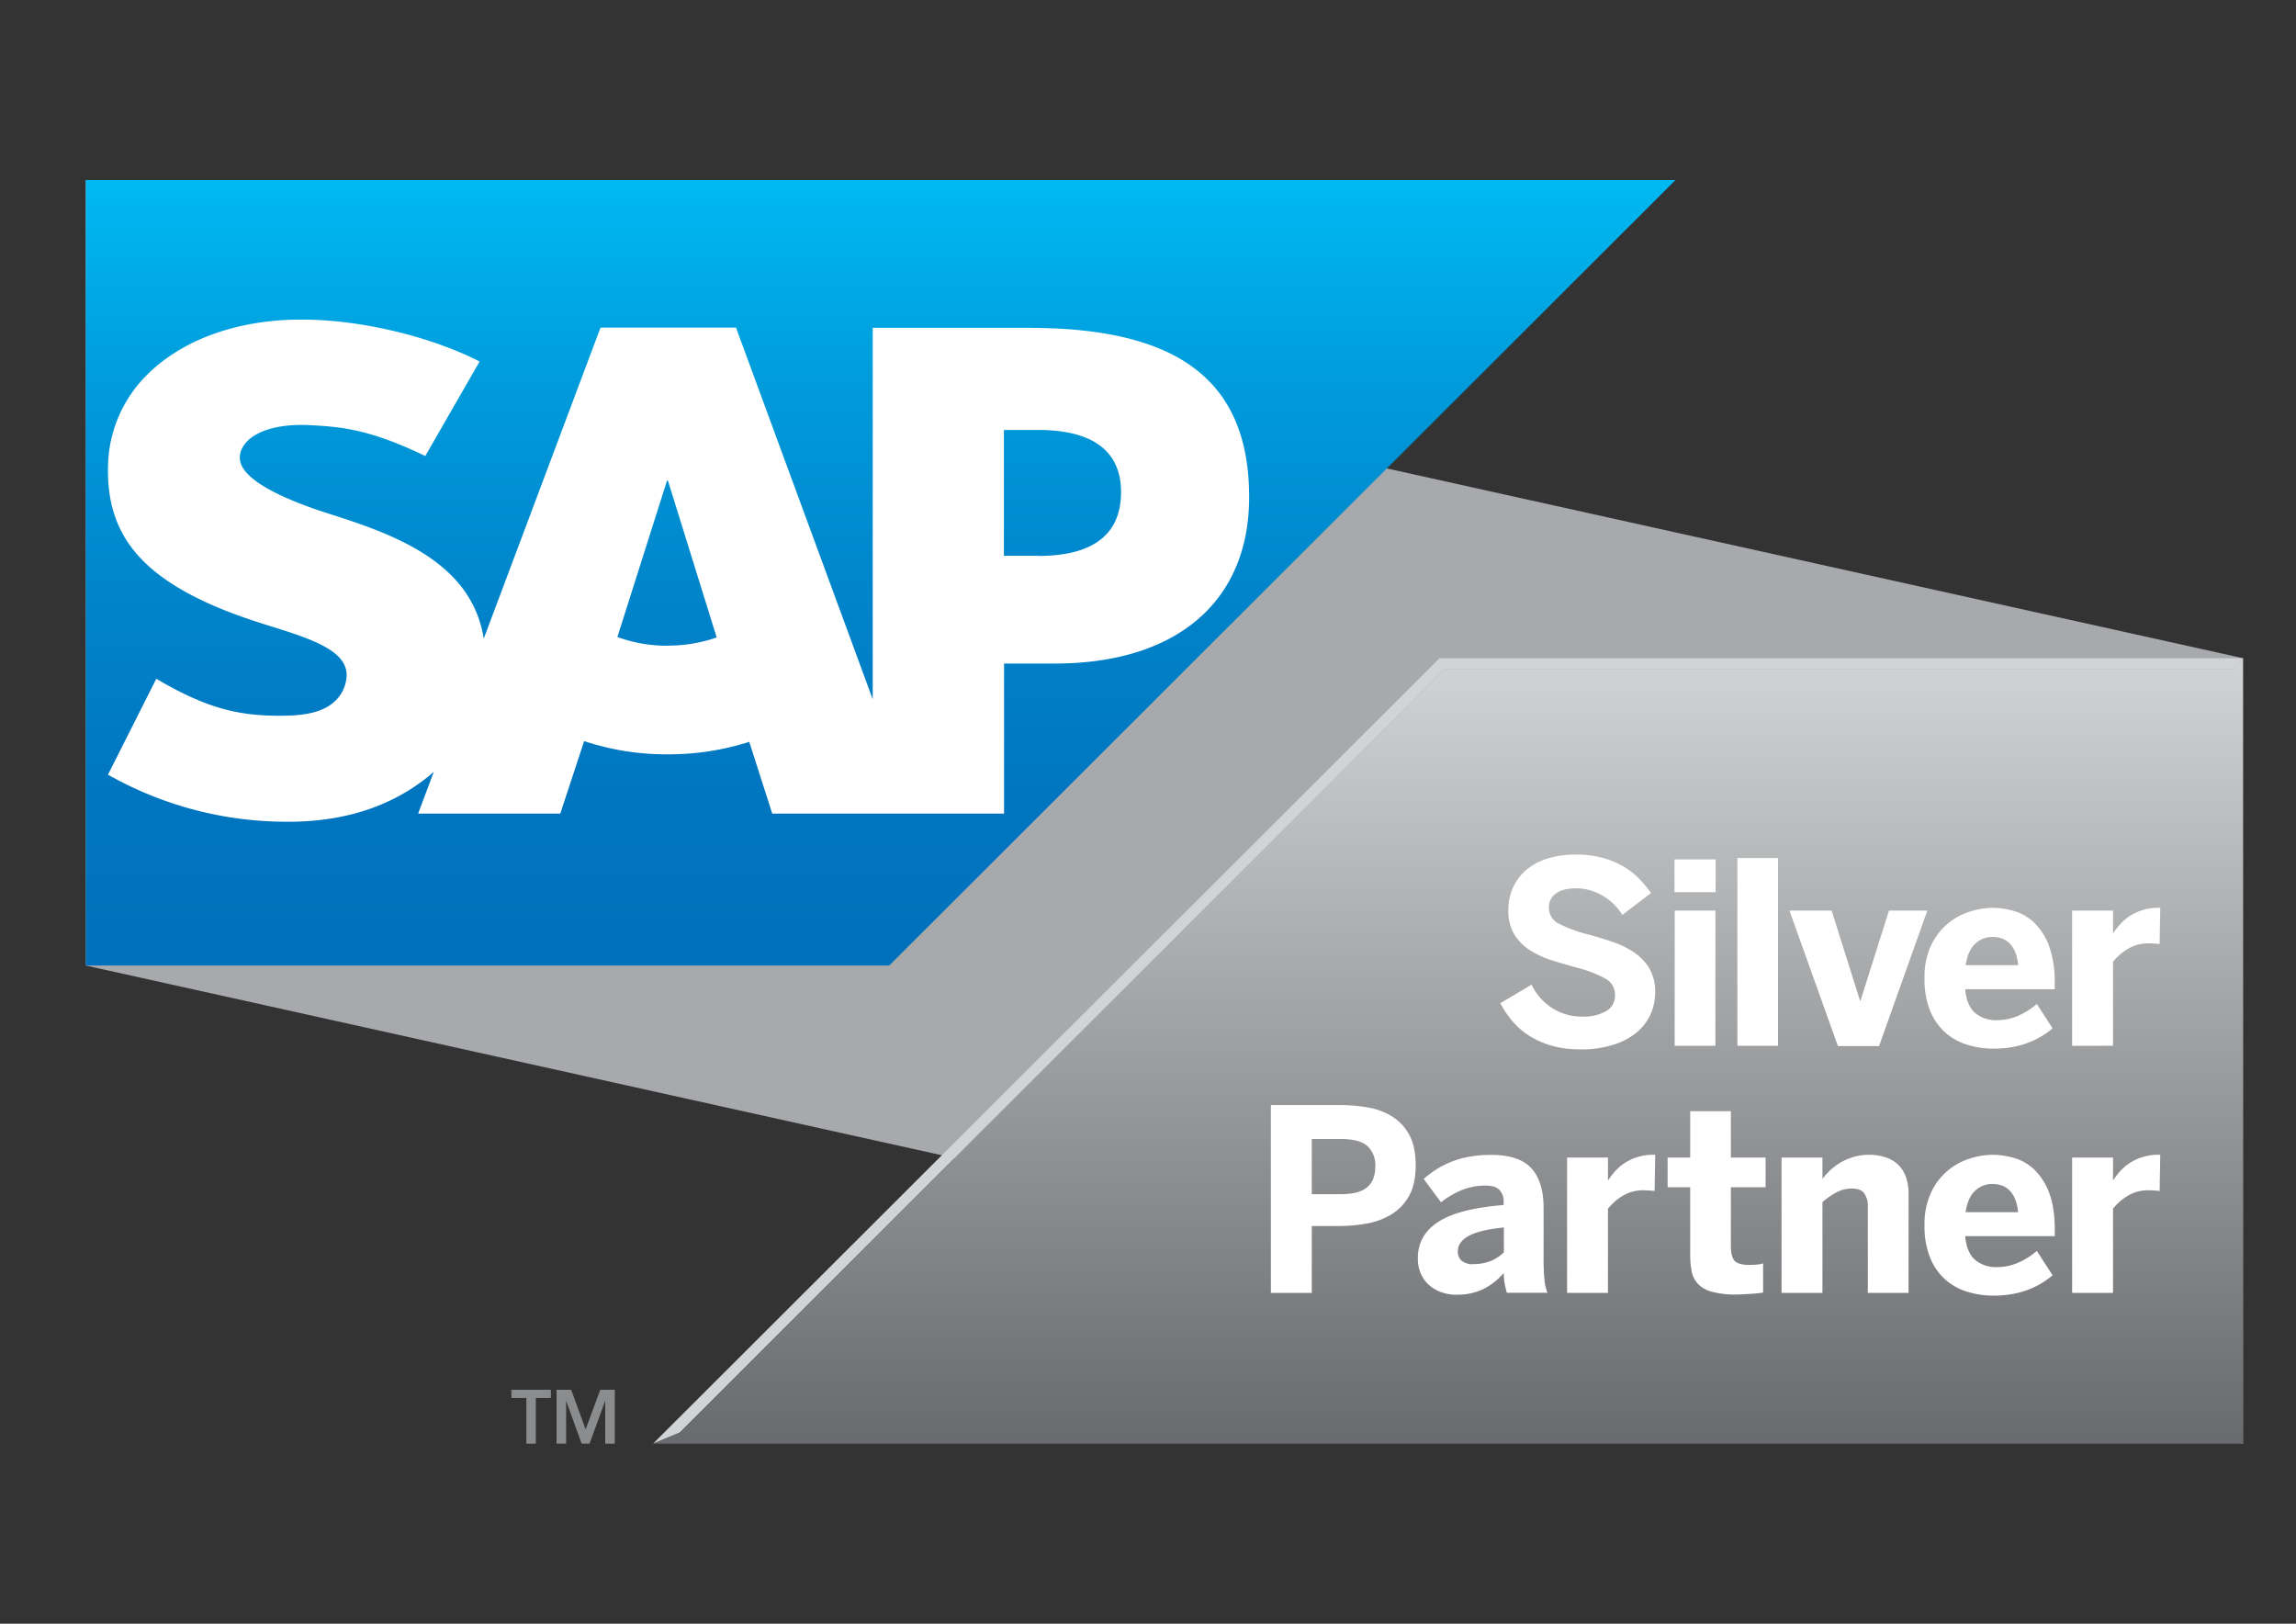 <?xml version="1.0" encoding="UTF-8"?> <svg xmlns="http://www.w3.org/2000/svg" xmlns:xlink="http://www.w3.org/1999/xlink" id="Layer_1" data-name="Layer 1" viewBox="0 0 841.89 595.28"><rect x="0" y="0" width="841.89" height="595.28" fill="#333333" stroke="none"/><defs><style>.cls-1{fill:none;}.cls-2{fill:#a7a9ac;}.cls-3{clip-path:url(#clip-path);}.cls-4{fill:url(#linear-gradient);}.cls-5{clip-path:url(#clip-path-2);}.cls-11,.cls-6{fill:#fff;}.cls-6{fill-rule:evenodd;}.cls-7{fill:#8a8c8e;}.cls-8{fill:#d1d3d4;}.cls-9{clip-path:url(#clip-path-3);}.cls-10{fill:url(#linear-gradient-2);}</style><clipPath id="clip-path"><polygon class="cls-1" points="31.45 353.98 31.45 66.01 614.37 66.01 326.05 353.98 31.45 353.98"></polygon></clipPath><linearGradient id="linear-gradient" x1="-5.01" y1="600.47" x2="1.16" y2="600.47" gradientTransform="matrix(0, 46.69, 46.76, 0, -27756.47, 300)" gradientUnits="userSpaceOnUse"><stop offset="0" stop-color="#00b9f2"></stop><stop offset="0.26" stop-color="#009bdb"></stop><stop offset="0.53" stop-color="#0084ca"></stop><stop offset="0.78" stop-color="#0076c0"></stop><stop offset="1" stop-color="#0071bc"></stop></linearGradient><clipPath id="clip-path-2"><rect class="cls-1" x="31.45" y="66.02" width="791" height="463.25"></rect></clipPath><clipPath id="clip-path-3"><polygon class="cls-1" points="818.39 245.36 529.51 245.36 249.24 525.22 239.47 529.26 822.44 529.26 822.44 241.31 818.39 245.36"></polygon></clipPath><linearGradient id="linear-gradient-2" x1="-1.87" y1="604.2" x2="4.3" y2="604.2" gradientTransform="matrix(0, 46.69, 46.76, 0, -27721.25, 328.43)" gradientUnits="userSpaceOnUse"><stop offset="0" stop-color="#d1d3d4"></stop><stop offset="1" stop-color="#696a6d"></stop></linearGradient></defs><title>SAP SP</title><polygon class="cls-2" points="822.45 529.26 31.45 353.98 31.45 66.01 822.45 241.31 822.45 529.26"></polygon><g class="cls-3"><rect class="cls-4" x="31.45" y="66.01" width="582.92" height="287.97"></rect></g><g class="cls-5"><path class="cls-6" d="M377.39,120.17l-57.38,0V256.36L269.88,120.12H220.19l-42.81,114c-4.55-28.73-34.31-38.66-57.73-46.09-15.46-5-31.87-12.26-31.71-20.31.13-6.62,8.8-12.76,26-11.84,11.54.62,21.73,1.55,42,11.3l19.93-34.65c-18.49-9.4-44.05-15.34-65-15.37h-.12C86.3,117.11,66,125,53.33,138A48.34,48.34,0,0,0,39.6,171.46c-.31,17.57,6.14,30,19.71,40,11.45,8.39,26.1,13.84,39,17.83,15.94,4.93,28.93,9.21,28.79,18.35a13.47,13.47,0,0,1-3.79,8.93c-3.95,4.11-10.06,5.65-18.49,5.8-16.25.33-28.3-2.19-47.51-13.53L39.6,284a132.71,132.71,0,0,0,65,17.26l3,0c20.14-.37,36.39-6.1,49.38-16.54.74-.59,1.4-1.19,2.1-1.8l-5.76,15.35h52.13l8.74-26.57a95.47,95.47,0,0,0,30.64,4.84,96.9,96.9,0,0,0,29.91-4.57l8.42,26.3h85v-55h18.54c44.83,0,71.33-22.8,71.33-61,0-42.54-25.76-62.06-80.59-62.06M244.77,236.73a52.43,52.43,0,0,1-18.38-3.2l18.18-57.3h.35l17.87,57.46a54,54,0,0,1-18,3m136-32.92H368.11V157.64h12.65c16.85,0,30.3,5.59,30.3,22.78,0,17.79-13.45,23.39-30.3,23.39"></path><polygon class="cls-7" points="187.51 509.52 201.99 509.52 201.99 512.51 196.47 512.51 196.47 529.26 193 529.26 193 512.51 187.51 512.51 187.51 509.52"></polygon><polygon class="cls-7" points="221.92 513.68 221.87 513.68 216.17 529.26 213.28 529.26 207.63 513.68 207.58 513.68 207.58 529.26 204.08 529.26 204.08 509.52 209.44 509.52 214.73 524.02 220.1 509.52 225.43 509.52 225.43 529.26 221.92 529.26 221.92 513.68"></polygon><polygon class="cls-8" points="527.84 241.31 239.47 529.26 249.25 525.22 529.51 245.36 818.4 245.36 822.45 241.31 527.84 241.31"></polygon></g><g class="cls-9"><rect class="cls-10" x="239.47" y="241.31" width="582.97" height="287.95"></rect></g><g class="cls-5"><path class="cls-11" d="M579.45,384.72a37.72,37.72,0,0,1-10.16-1.27,31.76,31.76,0,0,1-8.19-3.5,26.85,26.85,0,0,1-6.31-5.33,35.54,35.54,0,0,1-4.67-6.83L561.59,361a21,21,0,0,0,7.75,8.7,20.21,20.21,0,0,0,10.84,3,17.06,17.06,0,0,0,8.66-1.94,6.45,6.45,0,0,0,3.34-6,6.57,6.57,0,0,0-3.57-6,44.14,44.14,0,0,0-10.38-4c-3.1-.85-6.13-1.74-9.12-2.67a33.78,33.78,0,0,1-8.05-3.69,18.24,18.24,0,0,1-5.77-5.76,16.42,16.42,0,0,1-2.21-8.9,19.79,19.79,0,0,1,1.82-8.62,18.56,18.56,0,0,1,5.07-6.47,22.47,22.47,0,0,1,7.82-4A34.72,34.72,0,0,1,578,313.31a35.89,35.89,0,0,1,9.55,1.17,31.65,31.65,0,0,1,7.59,3.09A27.61,27.61,0,0,1,601,322.1a38.23,38.23,0,0,1,4.37,5.33l-10.5,8a20.61,20.61,0,0,0-7.32-7.11,19.06,19.06,0,0,0-9.64-2.65c-3.21,0-5.67.63-7.38,1.91a5.92,5.92,0,0,0-2.58,5,6.49,6.49,0,0,0,3.68,6.08A50.89,50.89,0,0,0,582,342.5c3.06.82,6.08,1.72,9,2.7a33.38,33.38,0,0,1,8,3.84,19.07,19.07,0,0,1,5.73,5.9,16.66,16.66,0,0,1,2.18,8.85,19.58,19.58,0,0,1-1.64,7.95,18.49,18.49,0,0,1-5,6.65,24.82,24.82,0,0,1-8.55,4.6,39.25,39.25,0,0,1-12.39,1.73"></path><path class="cls-11" d="M614,315.08h15.09v12H614Zm.09,18.75H629V383.4H614.06Z"></path><rect class="cls-11" x="637.05" y="314.58" width="14.91" height="68.82"></rect><polygon class="cls-11" points="673.92 383.5 656.15 333.83 671.61 333.83 682.02 366.84 682.2 366.84 692.65 333.83 706.71 333.83 689.01 383.5 673.92 383.5"></polygon><path class="cls-11" d="M731,384.45a33.15,33.15,0,0,1-9.44-1.36,21.89,21.89,0,0,1-8.08-4.38,21.56,21.56,0,0,1-5.67-7.94,30.57,30.57,0,0,1-2.13-12.11,27.16,27.16,0,0,1,2.45-12.19,23.73,23.73,0,0,1,6.18-7.94,24,24,0,0,1,8.1-4.36,28,28,0,0,1,8.17-1.34,28.57,28.57,0,0,1,7.9,1.16,18.06,18.06,0,0,1,7.36,4.22,23,23,0,0,1,5.44,8.42,38.09,38.09,0,0,1,2.13,13.8v2.23H720.57q.6,6.13,3.7,8.74a11.82,11.82,0,0,0,7.85,2.61,19.4,19.4,0,0,0,8.31-1.81,26.14,26.14,0,0,0,6.42-4.14l5.78,8.94q-8.79,7.46-21.6,7.45m9-30.6q-1.1-10.35-9.51-10.34a9,9,0,0,0-6.2,2.42q-2.7,2.43-3.57,7.92Z"></path><path class="cls-11" d="M759.8,383.41V333.83h15v8.3h.09a25.38,25.38,0,0,1,2.45-3.21,17.7,17.7,0,0,1,3.46-3,18.82,18.82,0,0,1,4.66-2.22,19.51,19.51,0,0,1,6.16-.89h.5l-.23,13.31a16.29,16.29,0,0,0-1.8-.19q-1.33-.09-2.1-.09a14.33,14.33,0,0,0-7.76,2.05,20.43,20.43,0,0,0-5.43,4.72v30.78Z"></path><path class="cls-11" d="M466,474V405.13h25a61.47,61.47,0,0,1,10.55.88,24.4,24.4,0,0,1,9,3.37,18,18,0,0,1,6.24,6.74q2.31,4.28,2.31,11.07c0,4.64-.82,8.39-2.46,11.28a18.11,18.11,0,0,1-6.52,6.79A26.1,26.1,0,0,1,501,448.6a59.06,59.06,0,0,1-10.21.88H481V474Zm15-36.19h10.36c4.7,0,8-.86,10-2.59s2.93-4.27,2.93-7.63a9.53,9.53,0,0,0-2.88-7.42q-2.9-2.61-10-2.6H481Z"></path><path class="cls-11" d="M534.12,474.68a16.36,16.36,0,0,1-5.48-.89,13.34,13.34,0,0,1-4.53-2.58A12,12,0,0,1,521,467a14,14,0,0,1-1.11-5.7c0-5.7,2.51-10.14,7.54-13.38s13-5.27,23.92-6.15v-1.17a6,6,0,0,0-1.53-4.33c-1-1.08-2.73-1.61-5.16-1.61a22.47,22.47,0,0,0-8.79,1.7,31.24,31.24,0,0,0-7.48,4.42l-6.37-8.58a40.47,40.47,0,0,1,4.26-3.23,32.56,32.56,0,0,1,5.36-2.83,34.48,34.48,0,0,1,6.75-2,43.29,43.29,0,0,1,8.41-.74q10.23,0,14.71,4.91T566,442.8v19.08a69.22,69.22,0,0,0,.33,7.33,16.51,16.51,0,0,0,1.09,4.74H552.53c-.31-1.05-.57-2.18-.8-3.35a20.63,20.63,0,0,1-.34-3.91,24.26,24.26,0,0,1-7.57,5.95,21.78,21.78,0,0,1-9.7,2m6-11.21a16.74,16.74,0,0,0,6.7-1.22,14.62,14.62,0,0,0,4.62-3.1V450c-5.95.61-10.23,1.64-12.87,3.09s-4,3.33-4,5.63a4.26,4.26,0,0,0,1.53,3.59,6.34,6.34,0,0,0,4,1.18"></path><path class="cls-11" d="M574.61,474V424.38h15v8.31h.09a25.63,25.63,0,0,1,2.46-3.23,17.94,17.94,0,0,1,3.45-3,18.89,18.89,0,0,1,4.67-2.22,19.51,19.51,0,0,1,6.16-.89h.49l-.23,13.3c-.3-.05-.9-.12-1.79-.18s-1.6-.09-2.12-.09a14.43,14.43,0,0,0-7.75,2,21,21,0,0,0-5.43,4.72V474Z"></path><path class="cls-11" d="M636.62,474.59a32.83,32.83,0,0,1-8.87-1,11,11,0,0,1-5.11-2.84,9.23,9.23,0,0,1-2.32-4.53,30.93,30.93,0,0,1-.56-6.22V435.28h-8.28v-10.9h8.28v-17h14.91v17H647.4v10.9H634.67v21.47c0,2.66.46,4.5,1.38,5.5s2.76,1.49,5.48,1.49c.88,0,1.79-.05,2.75-.13a8.58,8.58,0,0,0,2.21-.46v10.72c-.31.05-.84.13-1.6.22s-1.61.16-2.56.23l-3,.18q-1.54.09-2.73.09"></path><path class="cls-11" d="M653.25,474V424.38h15v7.81a26.21,26.21,0,0,1,2.68-3,20.82,20.82,0,0,1,3.73-2.85,21.87,21.87,0,0,1,4.8-2.12,19.26,19.26,0,0,1,5.93-.85,18.86,18.86,0,0,1,5.8.85,12,12,0,0,1,4.57,2.56,11.68,11.68,0,0,1,3,4.44,17.78,17.78,0,0,1,1.07,6.54V474H684.89V442.54a8.17,8.17,0,0,0-1.34-5.09q-1.34-1.72-4.52-1.72a11.83,11.83,0,0,0-5.62,1.41,28.07,28.07,0,0,0-5.16,3.54V474Z"></path><path class="cls-11" d="M731,475a33.13,33.13,0,0,1-9.43-1.35,21.89,21.89,0,0,1-8.09-4.39,21.53,21.53,0,0,1-5.66-7.93,30.52,30.52,0,0,1-2.14-12.11A27.12,27.12,0,0,1,708.17,437a23.28,23.28,0,0,1,14.27-12.3,28.09,28.09,0,0,1,8.19-1.34,28.43,28.43,0,0,1,7.88,1.16,17.87,17.87,0,0,1,7.37,4.22,22.86,22.86,0,0,1,5.44,8.42c1.41,3.58,2.12,8.17,2.12,13.81v2.22H720.58q.6,6.14,3.7,8.74a11.82,11.82,0,0,0,7.84,2.61,19.49,19.49,0,0,0,8.33-1.81,26,26,0,0,0,6.4-4.14l5.78,8.94Q743.86,475,731,475m9-30.59q-1.1-10.33-9.51-10.35a9,9,0,0,0-6.2,2.43c-1.8,1.62-3,4.26-3.57,7.92Z"></path><path class="cls-11" d="M759.8,474V424.38h15v8.31h.09a25.5,25.5,0,0,1,2.45-3.23,18,18,0,0,1,3.46-3,18.82,18.82,0,0,1,4.66-2.22,19.51,19.51,0,0,1,6.16-.89h.5l-.23,13.3c-.3-.05-.9-.12-1.8-.18s-1.59-.09-2.1-.09a14.42,14.42,0,0,0-7.76,2,20.79,20.79,0,0,0-5.43,4.72V474Z"></path></g></svg> 